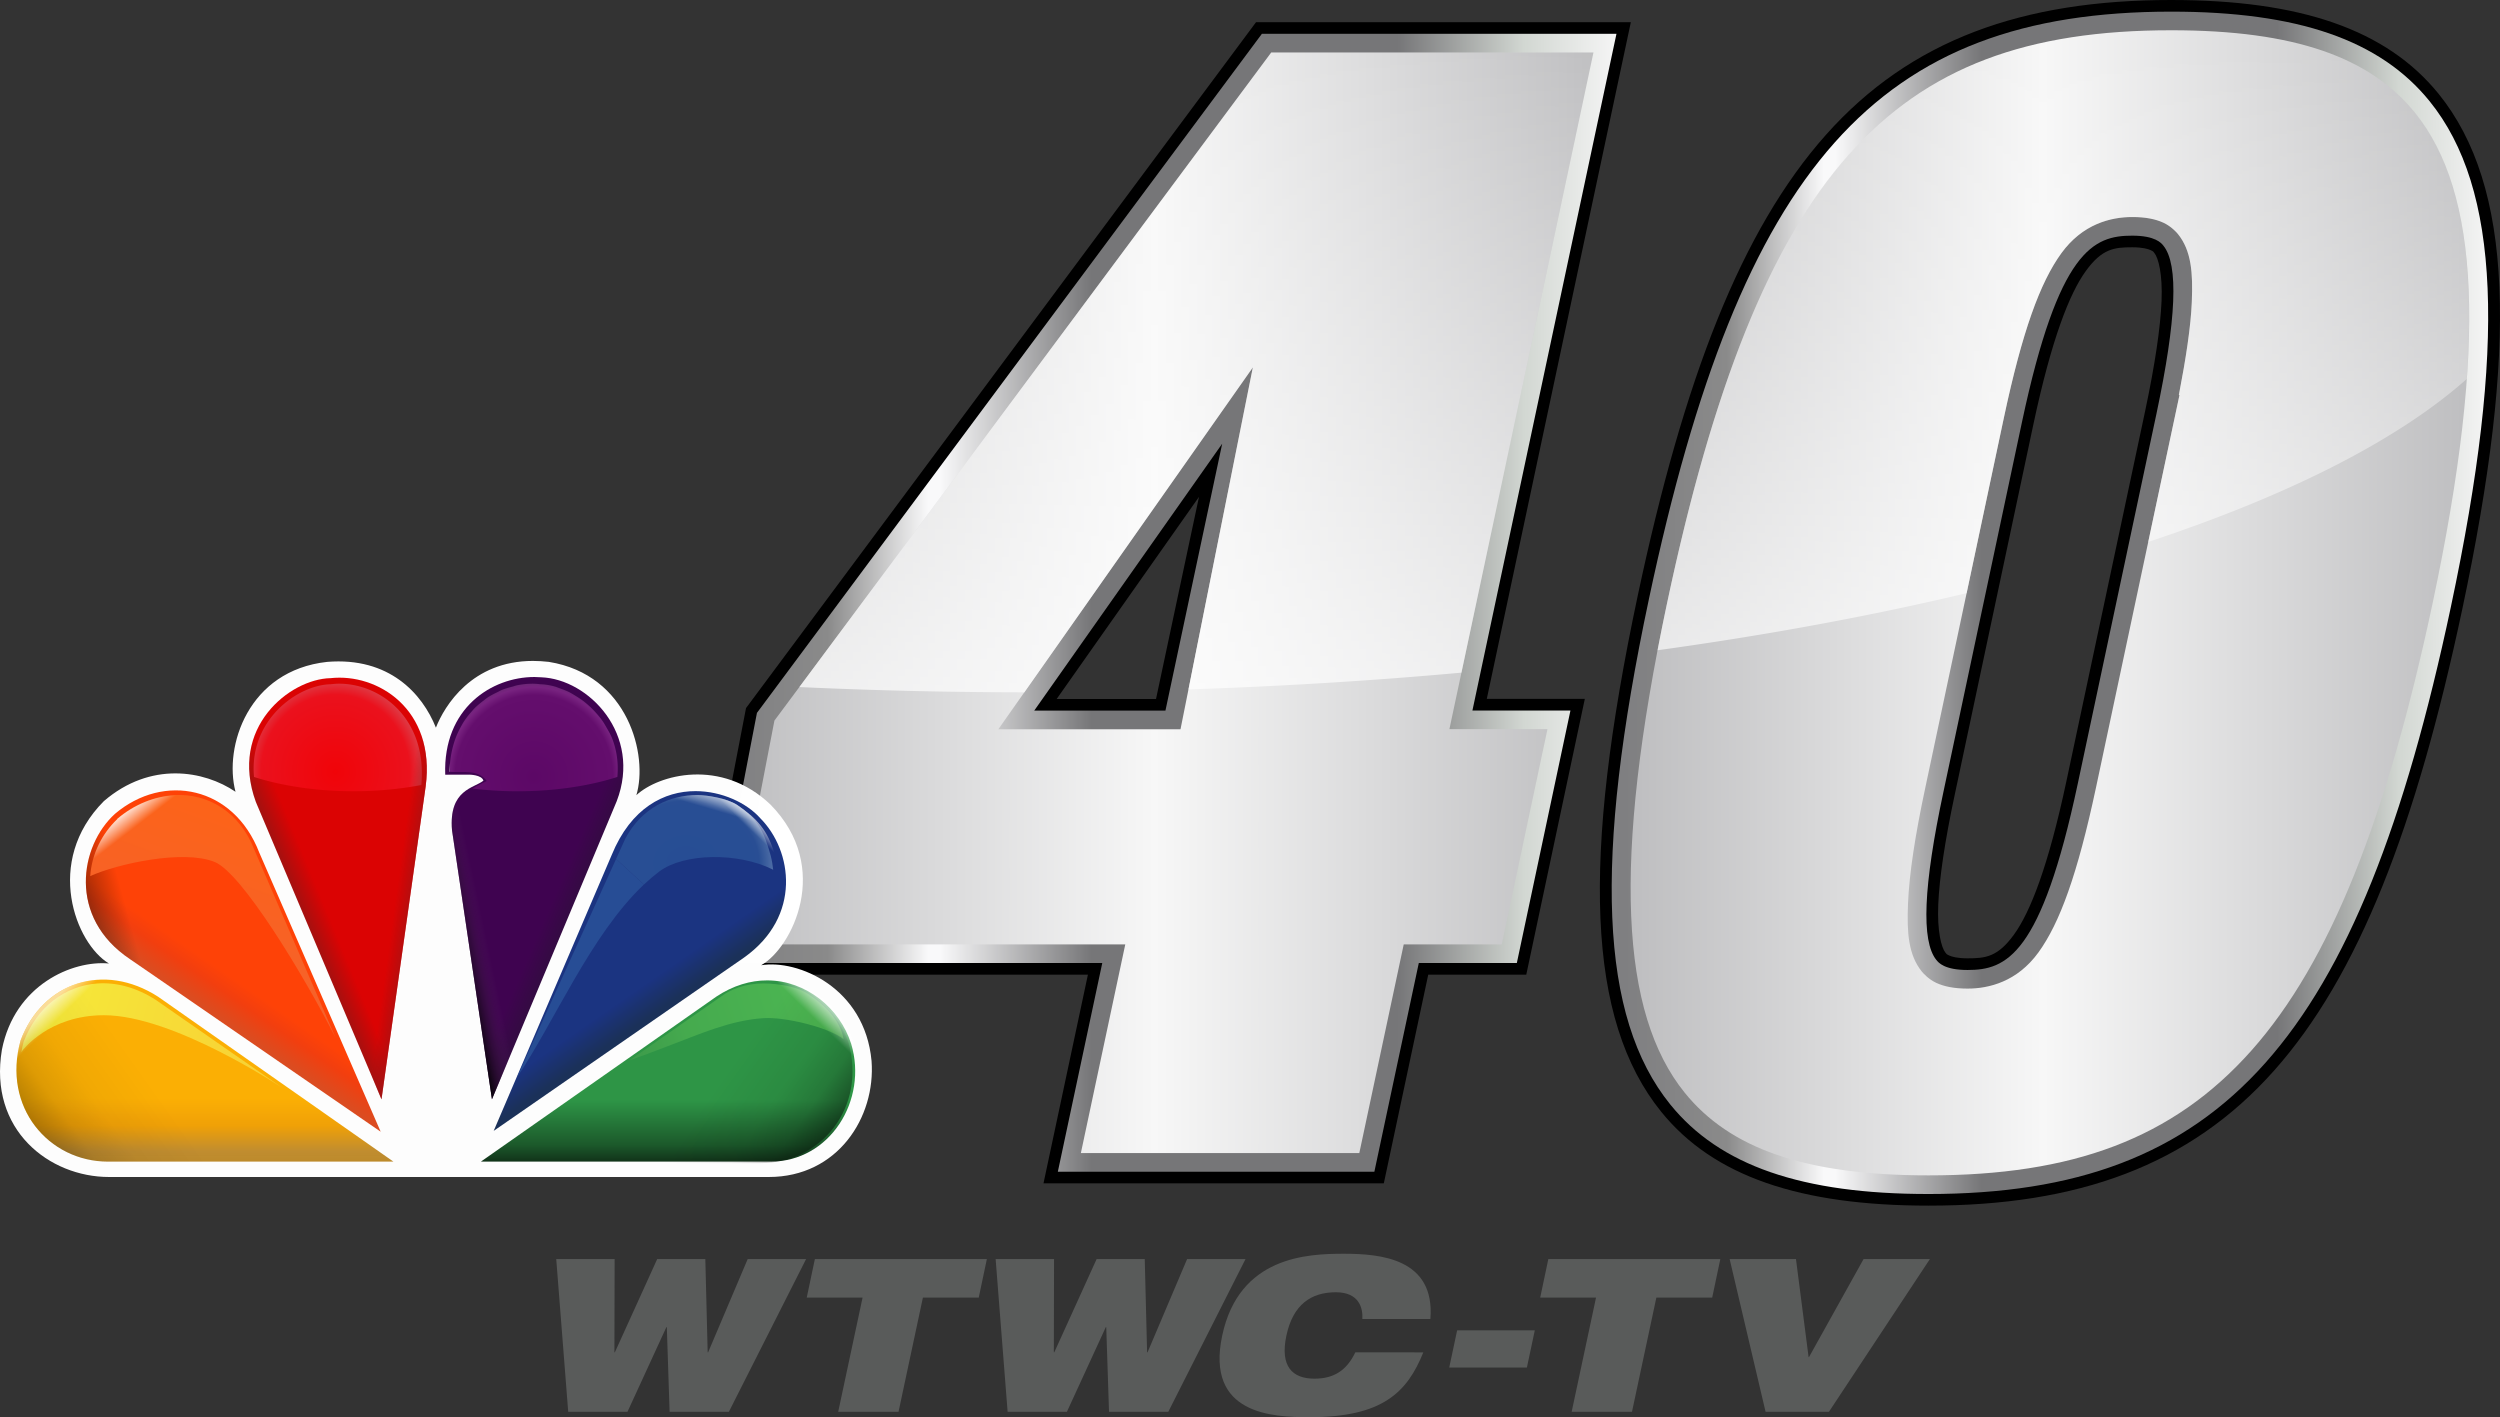 <?xml version="1.0" encoding="UTF-8" standalone="no"?>
<!-- Created with Inkscape (http://www.inkscape.org/) -->

<svg
   width="344.695mm"
   height="195.398mm"
   viewBox="0 0 344.695 195.398"
   version="1.1"
   id="svg400"
   inkscape:version="1.1 (c68e22c387, 2021-05-23)"
   sodipodi:docname="WTWC_40_logo.svg"
   xmlns:inkscape="http://www.inkscape.org/namespaces/inkscape"
   xmlns:sodipodi="http://sodipodi.sourceforge.net/DTD/sodipodi-0.dtd"
   xmlns:xlink="http://www.w3.org/1999/xlink"
   xmlns="http://www.w3.org/2000/svg"
   xmlns:svg="http://www.w3.org/2000/svg">
  <rect x="0" y="0" width="344.695" height="195.398" fill="#333333" stroke="none"/>
  <sodipodi:namedview
     id="namedview402"
     pagecolor="#505050"
     bordercolor="#eeeeee"
     borderopacity="1"
     inkscape:pageshadow="0"
     inkscape:pageopacity="0"
     inkscape:pagecheckerboard="0"
     inkscape:document-units="mm"
     showgrid="false"
     inkscape:zoom="0.24765713"
     inkscape:cx="1201.2576"
     inkscape:cy="579.43013"
     inkscape:window-width="1366"
     inkscape:window-height="715"
     inkscape:window-x="-8"
     inkscape:window-y="-8"
     inkscape:window-maximized="1"
     inkscape:current-layer="svg400"
     inkscape:snap-bbox="true"
     inkscape:bbox-paths="true"
     inkscape:bbox-nodes="true"
     inkscape:snap-bbox-edge-midpoints="true"
     inkscape:snap-bbox-midpoints="true"
     inkscape:object-paths="true"
     inkscape:snap-intersection-paths="true"
     inkscape:snap-smooth-nodes="true"
     inkscape:snap-midpoints="true" />
  <defs
     id="defs397">
    <linearGradient
       inkscape:collect="always"
       id="linearGradient17689">
      <stop
         style="stop-color:#bebec0;stop-opacity:1"
         offset="0"
         id="stop17685" />
      <stop
         style="stop-color:#f7f7f7;stop-opacity:1"
         offset="0.491"
         id="stop17691" />
      <stop
         style="stop-color:#bebec0;stop-opacity:1"
         offset="1"
         id="stop17687" />
    </linearGradient>
    <linearGradient
       inkscape:collect="always"
       id="linearGradient15947">
      <stop
         style="stop-color:#808082;stop-opacity:1"
         offset="0"
         id="stop15945" />
      <stop
         style="stop-color:#7f7f81;stop-opacity:1"
         offset="0.013"
         id="stop15943" />
      <stop
         style="stop-color:#8a8a8a;stop-opacity:1"
         offset="0.131"
         id="stop15941" />
      <stop
         style="stop-color:#f9f9fa;stop-opacity:1"
         offset="0.242"
         id="stop15939" />
      <stop
         style="stop-color:#f9f9fa;stop-opacity:1"
         offset="0.255"
         id="stop15937" />
      <stop
         style="stop-color:#767678;stop-opacity:1"
         offset="0.422"
         id="stop15935" />
      <stop
         style="stop-color:#767678;stop-opacity:1"
         offset="0.759"
         id="stop15933" />
      <stop
         style="stop-color:#d2d7d2;stop-opacity:1"
         offset="0.898"
         id="stop15931" />
      <stop
         style="stop-color:#f5f5f5;stop-opacity:1"
         offset="1"
         id="stop15929" />
    </linearGradient>
    <linearGradient
       inkscape:collect="always"
       id="linearGradient13377">
      <stop
         style="stop-color:#ffffff;stop-opacity:1;"
         offset="0"
         id="stop13373" />
      <stop
         style="stop-color:#ffffff;stop-opacity:0;"
         offset="1"
         id="stop13375" />
    </linearGradient>
    <linearGradient
       gradientTransform="matrix(2.87,0,0,-2.786,-584.296,1330.935)"
       y2="393.973"
       x2="255.297"
       y1="385.18"
       x1="249.017"
       gradientUnits="userSpaceOnUse"
       id="path3122-4_1_">
      <stop
         id="stop85"
         style="stop-color:#000000"
         offset="0" />
      <stop
         id="stop87"
         style="stop-color:#000000;stop-opacity:0"
         offset="1" />
    </linearGradient>
    <linearGradient
       id="linearGradient239"
       gradientUnits="userSpaceOnUse"
       x1="151.598"
       y1="7.975"
       x2="-13.402"
       y2="-46.025"
       gradientTransform="matrix(-1.849,0,0,1.849,598.947,302.371)">
      <stop
         offset="0"
         style="stop-color:#3c994a;stop-opacity:1"
         id="stop235" />
      <stop
         id="stop1246"
         style="stop-color:#45aa4e;stop-opacity:1;"
         offset="0.295" />
      <stop
         offset="1"
         style="stop-color:#4db852;stop-opacity:1"
         id="stop237" />
    </linearGradient>
    <linearGradient
       gradientTransform="matrix(2.87,0,0,-2.786,-584.296,1330.935)"
       y2="364.888"
       x2="243.592"
       y1="339.549"
       x1="211.707"
       gradientUnits="userSpaceOnUse"
       id="path6995-6_1_">
      <stop
         id="stop127"
         style="stop-color:#000000"
         offset="0" />
      <stop
         id="stop129"
         style="stop-color:#000000;stop-opacity:0.192"
         offset="0.506" />
      <stop
         id="stop131"
         style="stop-color:#000000;stop-opacity:0.067"
         offset="0.691" />
      <stop
         id="stop133"
         style="stop-color:#000000;stop-opacity:0"
         offset="1" />
    </linearGradient>
    <linearGradient
       gradientTransform="matrix(1.849,0,0,1.849,-18.626,302.371)"
       y2="-85.746"
       x2="140.548"
       y1="-186.082"
       x1="129.041"
       gradientUnits="userSpaceOnUse"
       id="linearGradient1615">
      <stop
         id="stop1611"
         style="stop-color:#ffffff;stop-opacity:1"
         offset="0" />
      <stop
         id="stop1613"
         style="stop-color:#FFFFFF;stop-opacity:0"
         offset="1" />
    </linearGradient>
    <linearGradient
       gradientTransform="matrix(1.849,0,0,1.849,-18.626,302.371)"
       y2="-85.746"
       x2="140.548"
       y1="-186.082"
       x1="129.041"
       gradientUnits="userSpaceOnUse"
       id="linearGradient1694">
      <stop
         id="stop1690"
         style="stop-color:#ffffff;stop-opacity:0"
         offset="0" />
      <stop
         id="stop1692"
         style="stop-color:#ffffff;stop-opacity:1"
         offset="1" />
    </linearGradient>
    <linearGradient
       id="linearGradient1571-4">
      <stop
         style="stop-color:#fbae01;stop-opacity:1"
         offset="0"
         id="stop1567-5" />
      <stop
         style="stop-color:#ef9f04;stop-opacity:1"
         offset="0.41"
         id="stop1573-8" />
      <stop
         style="stop-color:#bf8b2d;stop-opacity:1"
         offset="0.789"
         id="stop1575-1" />
      <stop
         style="stop-color:#bb8826;stop-opacity:0.988"
         offset="1"
         id="stop1569-6" />
    </linearGradient>
    <linearGradient
       gradientTransform="matrix(-1.849,0,0,1.849,598.947,302.371)"
       y2="-46.025"
       x2="-13.402"
       y1="7.975"
       x1="151.598"
       gradientUnits="userSpaceOnUse"
       id="linearGradient1188-1">
      <stop
         id="stop1184-1"
         style="stop-color:#f7ce35;stop-opacity:1"
         offset="0" />
      <stop
         id="stop1186-4"
         style="stop-color:#f5ea3a;stop-opacity:1"
         offset="1" />
    </linearGradient>
    <linearGradient
       gradientTransform="matrix(-1.849,0,0,1.849,598.208,302.371)"
       y2="-71.184"
       x2="86.293"
       y1="-143.23"
       x1="91.779"
       gradientUnits="userSpaceOnUse"
       id="linearGradient1657-6">
      <stop
         id="stop1653-8"
         style="stop-color:#274d94;stop-opacity:1"
         offset="0" />
      <stop
         id="stop78960"
         style="stop-color:#294e93;stop-opacity:1;"
         offset="0.155" />
      <stop
         id="stop72035"
         style="stop-color:#4f6ea6;stop-opacity:1"
         offset="0.185" />
      <stop
         id="stop1655-3"
         style="stop-color:#3075af;stop-opacity:0.476"
         offset="1" />
    </linearGradient>
    <linearGradient
       gradientTransform="matrix(2.87,0,0,-2.786,-584.296,1330.935)"
       y2="364.886"
       x2="370.944"
       y1="339.547"
       x1="402.829"
       gradientUnits="userSpaceOnUse"
       id="linearGradient1903-9">
      <stop
         id="stop1895-2"
         style="stop-color:#9c1415;stop-opacity:1"
         offset="0" />
      <stop
         id="stop1901-1"
         style="stop-color:#9c1415;stop-opacity:0"
         offset="1" />
    </linearGradient>
    <linearGradient
       inkscape:collect="always"
       xlink:href="#linearGradient1747-4"
       id="linearGradient3939-3"
       gradientUnits="userSpaceOnUse"
       x1="86.978"
       y1="113.139"
       x2="79.461"
       y2="124.069"
       gradientTransform="matrix(0.422,0,0,0.424,-3.818,87.24)" />
    <linearGradient
       inkscape:collect="always"
       id="linearGradient1747-4">
      <stop
         style="stop-color:#fe4004;stop-opacity:1"
         offset="0"
         id="stop1743-5" />
      <stop
         style="stop-color:#f13c0c;stop-opacity:1"
         offset="0.423"
         id="stop1749-6" />
      <stop
         style="stop-color:#da4a1e;stop-opacity:1"
         offset="1"
         id="stop1745-7" />
    </linearGradient>
    <linearGradient
       inkscape:collect="always"
       xlink:href="#linearGradient1909-0"
       id="linearGradient3936-4"
       gradientUnits="userSpaceOnUse"
       x1="114.443"
       y1="87.163"
       x2="107.845"
       y2="89.905"
       gradientTransform="matrix(0.422,0,0,0.424,-3.818,87.24)" />
    <linearGradient
       inkscape:collect="always"
       id="linearGradient1909-0">
      <stop
         style="stop-color:#da0000;stop-opacity:1"
         offset="0"
         id="stop1905-6" />
      <stop
         style="stop-color:#a60d0c;stop-opacity:1"
         offset="1"
         id="stop1907-9" />
    </linearGradient>
    <linearGradient
       inkscape:collect="always"
       xlink:href="#linearGradient3232-4"
       id="linearGradient3933-1"
       gradientUnits="userSpaceOnUse"
       x1="188.735"
       y1="88.553"
       x2="201.554"
       y2="94.167"
       gradientTransform="matrix(0.422,0,0,0.424,-3.818,87.24)" />
    <linearGradient
       inkscape:collect="always"
       id="linearGradient3232-4">
      <stop
         style="stop-color:#3d004e;stop-opacity:1"
         offset="0"
         id="stop3234-4" />
      <stop
         style="stop-color:#270f33;stop-opacity:1"
         offset="1"
         id="stop3236-5" />
    </linearGradient>
    <linearGradient
       inkscape:collect="always"
       xlink:href="#linearGradient1733-4"
       id="linearGradient3930-6"
       gradientUnits="userSpaceOnUse"
       x1="219.138"
       y1="114.948"
       x2="228.917"
       y2="129.13"
       gradientTransform="matrix(0.422,0,0,0.424,-3.818,87.24)" />
    <linearGradient
       inkscape:collect="always"
       id="linearGradient1733-4">
      <stop
         style="stop-color:#18317f;stop-opacity:1"
         offset="0"
         id="stop1729-8" />
      <stop
         style="stop-color:#182e57;stop-opacity:1"
         offset="0.537"
         id="stop1735-1" />
      <stop
         style="stop-color:#182e57;stop-opacity:1"
         offset="1"
         id="stop1731-1" />
    </linearGradient>
    <linearGradient
       inkscape:collect="always"
       xlink:href="#linearGradient1563"
       id="linearGradient3927-3"
       gradientUnits="userSpaceOnUse"
       x1="235.377"
       y1="152.072"
       x2="235.377"
       y2="178.932"
       gradientTransform="matrix(0.422,0,0,0.424,-3.818,87.24)" />
    <linearGradient
       inkscape:collect="always"
       id="linearGradient1563">
      <stop
         style="stop-color:#2b9344;stop-opacity:1;"
         offset="0"
         id="stop1559" />
      <stop
         style="stop-color:#195728;stop-opacity:1;"
         offset="0.539"
         id="stop1565" />
      <stop
         style="stop-color:black;stop-opacity:1"
         offset="1"
         id="stop1561" />
    </linearGradient>
    <linearGradient
       inkscape:collect="always"
       xlink:href="#path3122-4_1_"
       id="linearGradient1462-1"
       gradientUnits="userSpaceOnUse"
       gradientTransform="matrix(0.422,0,0,0.424,-3.818,87.24)"
       x1="18.216"
       y1="96.52"
       x2="49.877"
       y2="87.8" />
    <linearGradient
       inkscape:collect="always"
       xlink:href="#linearGradient1571-4"
       id="linearGradient3924-3"
       gradientUnits="userSpaceOnUse"
       x1="58.282"
       y1="151.312"
       x2="58.282"
       y2="173.286"
       gradientTransform="matrix(0.422,0,0,0.424,-3.818,87.24)" />
    <linearGradient
       inkscape:collect="always"
       xlink:href="#linearGradient1755-4"
       id="linearGradient3921-1"
       gradientUnits="userSpaceOnUse"
       x1="312.263"
       y1="18.672"
       x2="303.396"
       y2="42.958"
       gradientTransform="matrix(1.23,0,0,1.237,-333.167,88.12)" />
    <linearGradient
       inkscape:collect="always"
       id="linearGradient1755-4">
      <stop
         style="stop-color:#fe6413;stop-opacity:1"
         offset="0"
         id="stop1751-1" />
      <stop
         style="stop-color:#f4612e;stop-opacity:1"
         offset="1"
         id="stop1753-4" />
    </linearGradient>
    <linearGradient
       inkscape:collect="always"
       xlink:href="#linearGradient1694"
       id="linearGradient1784-7"
       gradientUnits="userSpaceOnUse"
       gradientTransform="matrix(1.23,0,0,1.237,-333.167,88.158)"
       x1="283.969"
       y1="22.52"
       x2="282.464"
       y2="20.563" />
    <linearGradient
       inkscape:collect="always"
       xlink:href="#linearGradient1188-1"
       id="linearGradient3915-9"
       gradientUnits="userSpaceOnUse"
       x1="303.382"
       y1="48.511"
       x2="275.152"
       y2="40.455"
       gradientTransform="matrix(1.23,0,0,1.237,-333.167,88.12)" />
    <linearGradient
       inkscape:collect="always"
       xlink:href="#linearGradient3889"
       id="linearGradient3906-0"
       gradientUnits="userSpaceOnUse"
       x1="331.81"
       y1="-4.698"
       x2="329.512"
       y2="27.299"
       gradientTransform="matrix(1.23,0,0,1.237,-333.167,88.12)" />
    <linearGradient
       inkscape:collect="always"
       id="linearGradient3889">
      <stop
         style="stop-color:white;stop-opacity:1;"
         offset="0"
         id="stop3891" />
      <stop
         style="stop-color:white;stop-opacity:0;"
         offset="1"
         id="stop3893" />
    </linearGradient>
    <radialGradient
       inkscape:collect="always"
       xlink:href="#linearGradient2233-7"
       id="radialGradient2223-6"
       cx="92.637"
       cy="28.082"
       fx="92.637"
       fy="28.082"
       r="3.137"
       gradientTransform="matrix(4.184,0,0,4.326,-313.974,-14.422)"
       gradientUnits="userSpaceOnUse" />
    <linearGradient
       inkscape:collect="always"
       id="linearGradient2233-7">
      <stop
         style="stop-color:#5c0866;stop-opacity:1"
         offset="0"
         id="stop2225-7" />
      <stop
         style="stop-color:#640e6d;stop-opacity:1"
         offset="0.827"
         id="stop2227-5" />
      <stop
         style="stop-color:#782380;stop-opacity:1"
         offset="0.907"
         id="stop2229-2" />
      <stop
         style="stop-color:#5f2e6a;stop-opacity:1"
         offset="1"
         id="stop2231-0" />
    </linearGradient>
    <linearGradient
       inkscape:collect="always"
       xlink:href="#linearGradient239"
       id="linearGradient4079-8-7"
       gradientUnits="userSpaceOnUse"
       gradientTransform="matrix(-0.367,0,0,0.376,120.758,151.328)"
       x1="92.636"
       y1="-13.579"
       x2="15.041"
       y2="-38.037" />
    <linearGradient
       inkscape:collect="always"
       xlink:href="#linearGradient1657-6"
       id="linearGradient79430"
       x1="103.701"
       y1="329.269"
       x2="90.594"
       y2="327.43"
       gradientUnits="userSpaceOnUse"
       gradientTransform="matrix(1.181,0,0,1.181,-46.466,-255.48)" />
    <radialGradient
       inkscape:collect="always"
       xlink:href="#linearGradient1657-6"
       id="radialGradient1659-1"
       cx="37.72"
       cy="23.706"
       fx="37.72"
       fy="23.706"
       r="4.788"
       gradientTransform="matrix(13.555,0,0,11.461,-416.697,-152.719)"
       gradientUnits="userSpaceOnUse" />
    <linearGradient
       inkscape:collect="always"
       xlink:href="#path6995-6_1_"
       id="linearGradient1522-5"
       gradientUnits="userSpaceOnUse"
       gradientTransform="matrix(0.422,0,0,0.424,-3.818,87.24)"
       x1="20.818"
       y1="194.399"
       x2="68.238"
       y2="160.536" />
    <linearGradient
       inkscape:collect="always"
       xlink:href="#path6995-6_1_"
       id="linearGradient1556-9"
       gradientUnits="userSpaceOnUse"
       gradientTransform="matrix(-0.422,0,0,0.424,123.625,87.444)"
       x1="20.818"
       y1="194.399"
       x2="68.238"
       y2="160.536" />
    <linearGradient
       inkscape:collect="always"
       xlink:href="#linearGradient1615"
       id="linearGradient1608-6"
       gradientUnits="userSpaceOnUse"
       gradientTransform="matrix(0.422,0,0,0.424,-3.818,87.24)"
       x1="25.603"
       y1="120.321"
       x2="29.407"
       y2="124.266" />
    <linearGradient
       inkscape:collect="always"
       xlink:href="#linearGradient1615"
       id="linearGradient1608-9-5"
       gradientUnits="userSpaceOnUse"
       gradientTransform="matrix(-0.422,0,0,0.424,124.368,87.444)"
       x1="25.603"
       y1="120.321"
       x2="29.407"
       y2="124.266" />
    <linearGradient
       inkscape:collect="always"
       xlink:href="#linearGradient1615"
       id="linearGradient1727-5"
       x1="40.169"
       y1="21.682"
       x2="39.689"
       y2="22.17"
       gradientUnits="userSpaceOnUse"
       gradientTransform="matrix(3.686,0,0,3.637,-42.826,33.804)" />
    <linearGradient
       inkscape:collect="always"
       xlink:href="#linearGradient1615"
       id="linearGradient1814-6"
       gradientUnits="userSpaceOnUse"
       x1="38.264"
       y1="20.412"
       x2="37.995"
       y2="21.324"
       gradientTransform="matrix(3.686,0,0,3.637,-42.826,33.804)" />
    <radialGradient
       inkscape:collect="always"
       xlink:href="#linearGradient1859-4"
       id="radialGradient1853-6"
       cx="806.913"
       cy="261.959"
       fx="806.913"
       fy="261.959"
       r="29.73"
       gradientTransform="matrix(0.416,0,0,0.431,-289.423,-6.506)"
       gradientUnits="userSpaceOnUse" />
    <linearGradient
       inkscape:collect="always"
       id="linearGradient1859-4">
      <stop
         style="stop-color:#f00409;stop-opacity:1"
         offset="0"
         id="stop1855-3" />
      <stop
         style="stop-color:#ea111d;stop-opacity:1"
         offset="0.827"
         id="stop1863-4" />
      <stop
         style="stop-color:#db434e;stop-opacity:1"
         offset="1"
         id="stop1857-2" />
    </linearGradient>
    <linearGradient
       inkscape:collect="always"
       xlink:href="#linearGradient1903-9"
       id="linearGradient1892-2"
       gradientUnits="userSpaceOnUse"
       gradientTransform="matrix(0.422,0,0,0.424,-3.818,87.24)"
       x1="145.185"
       y1="95.198"
       x2="137.169"
       y2="94.08" />
    <linearGradient
       inkscape:collect="always"
       xlink:href="#linearGradient2284"
       id="linearGradient2277-5"
       gradientUnits="userSpaceOnUse"
       gradientTransform="matrix(0.422,0,0,0.424,-3.818,87.24)"
       x1="166.547"
       y1="92.18"
       x2="157.177"
       y2="94.167" />
    <linearGradient
       inkscape:collect="always"
       id="linearGradient2284">
      <stop
         style="stop-color:#5a2466;stop-opacity:0"
         offset="0"
         id="stop2280" />
      <stop
         style="stop-color:black;stop-opacity:1"
         offset="1"
         id="stop2282" />
    </linearGradient>
    <linearGradient
       inkscape:collect="always"
       xlink:href="#linearGradient13377"
       id="linearGradient13379"
       x1="220.727"
       y1="845.28"
       x2="239.401"
       y2="59.806"
       gradientUnits="userSpaceOnUse"
       gradientTransform="matrix(0.17,0,0,0.17,182.216,-5.494)" />
    <linearGradient
       inkscape:collect="always"
       xlink:href="#linearGradient13377"
       id="linearGradient14091"
       x1="220.727"
       y1="832.389"
       x2="239.401"
       y2="59.806"
       gradientUnits="userSpaceOnUse"
       gradientTransform="matrix(0.17,0,0,0.17,182.216,-5.494)" />
    <linearGradient
       inkscape:collect="always"
       xlink:href="#linearGradient15947"
       id="linearGradient15573"
       x1="-131.636"
       y1="138.032"
       x2="63.342"
       y2="138.032"
       gradientUnits="userSpaceOnUse"
       gradientTransform="matrix(0.642,0,0,0.642,182.216,-5.494)" />
    <linearGradient
       inkscape:collect="always"
       xlink:href="#linearGradient15947"
       id="linearGradient16136"
       x1="62.315"
       y1="138.044"
       x2="250.581"
       y2="138.044"
       gradientUnits="userSpaceOnUse"
       gradientTransform="matrix(0.642,0,0,0.642,182.216,-5.494)" />
    <linearGradient
       inkscape:collect="always"
       xlink:href="#linearGradient17689"
       id="linearGradient16844"
       x1="-479.217"
       y1="521.696"
       x2="220.727"
       y2="521.696"
       gradientUnits="userSpaceOnUse"
       gradientTransform="matrix(0.17,0,0,0.17,182.216,-5.494)" />
    <linearGradient
       inkscape:collect="always"
       xlink:href="#linearGradient17689"
       id="linearGradient17014"
       x1="250.9"
       y1="521.741"
       x2="931.7"
       y2="521.741"
       gradientUnits="userSpaceOnUse"
       gradientTransform="matrix(0.17,0,0,0.17,182.216,-5.494)" />
  </defs>
  <path
     style="color:#000000;fill:#000000;stroke:none;stroke-width:0.642;-inkscape-stroke:none"
     d="m 173.179,3.059 -0.481,0.647 -69.838,93.922 -7.083,36.753 h 15.436 38.787 l -6.126,28.776 h 46.923 l 6.126,-28.776 h 13.517 l 8.073,-38.02 H 204.996 L 224.857,3.059 Z m 1.614,3.209 h 46.1 l -19.861,93.303 h 13.517 l -6.709,31.601 H 194.323 l -6.126,28.776 h -40.36 l 6.126,-28.776 H 111.212 99.663 l 6.21,-32.216 z m -7.591,53.985 -27.699,39.332 h 22.485 l 8.096,-38.075 z m -1.887,8.253 -5.926,27.87 h -13.7 z"
     id="path12380" />
  <path
     style="color:#000000;fill:#000000;stroke:none;stroke-width:0.642;-inkscape-stroke:none"
     d="m 299.369,0 c -20.513,0 -35.945,5.479 -47.617,18.596 -11.671,13.117 -19.587,33.609 -25.96,63.608 -7.725,36.361 -7.032,58.373 3.255,71.088 7.206,8.908 19.141,12.939 36.861,12.939 20.513,0 35.947,-5.479 47.618,-18.596 11.671,-13.117 19.587,-33.609 25.96,-63.608 7.725,-36.361 7.033,-58.373 -3.255,-71.088 v -10e-4 h -0.001 C 329.017,4.032 317.09,2.9e-4 299.369,2.9e-4 Z m 0,3.209 c 17.24,0 27.939,3.812 34.368,11.748 9.171,11.335 10.271,32.345 2.61,68.403 -6.322,29.758 -14.177,49.732 -25.219,62.142 -11.042,12.41 -25.266,17.519 -45.22,17.519 -17.24,0 -27.947,-3.813 -34.366,-11.748 -9.17,-11.335 -10.271,-32.345 -2.61,-68.403 6.322,-29.758 14.177,-49.732 25.219,-62.142 C 265.193,8.319 279.416,3.209 299.369,3.209 Z m -5.378,27.678 c -2.854,0 -6.235,0.782 -8.998,4.594 -2.763,3.811 -5.224,10.39 -7.774,22.37 l -10.834,51.017 c -1.393,6.535 -2.181,11.733 -2.349,15.728 -0.168,3.991 0.141,6.837 1.695,8.763 0.167,0.21 0.742,0.864 1.645,1.285 0.908,0.423 2.148,0.7 3.905,0.7 2.854,0 6.234,-0.782 8.998,-4.594 2.763,-3.811 5.222,-10.39 7.773,-22.37 l 10.852,-51.018 0.412,-1.937 h -0.055 c 1.115,-5.561 1.829,-10.239 1.977,-13.793 0.166,-3.99 -0.143,-6.834 -1.696,-8.76 -0.167,-0.21 -0.742,-0.864 -1.645,-1.285 -0.908,-0.423 -2.148,-0.7 -3.905,-0.7 z m 0,3.209 c 1.419,0 2.176,0.225 2.549,0.399 0.372,0.174 0.355,0.205 0.493,0.379 l 0.005,0.005 0.004,0.005 c 0.556,0.687 1.142,2.928 0.989,6.613 -0.153,3.685 -0.904,8.759 -2.268,15.2 l -0.144,0.681 -10.707,50.335 c -2.511,11.793 -4.991,18.061 -7.233,21.152 -2.242,3.092 -3.931,3.268 -6.399,3.268 -1.419,0 -2.176,-0.225 -2.549,-0.399 -0.372,-0.174 -0.355,-0.205 -0.493,-0.379 l -0.005,-0.005 -0.004,-0.005 c -0.555,-0.687 -1.143,-2.93 -0.988,-6.616 0.155,-3.686 0.91,-8.759 2.282,-15.195 l 10.834,-51.017 v -10e-4 c 2.511,-11.793 4.991,-18.061 7.233,-21.152 2.242,-3.092 3.932,-3.268 6.4,-3.268 z"
     id="path12382" />
  <path
     id="path6"
     style="fill:url(#linearGradient15573);stroke:none;stroke-width:8.38"
     d="m 173.986,4.663 -69.62,93.628 -6.647,34.485 h 13.492 40.768 l -6.126,28.776 h 43.642 l 6.126,-28.776 h 13.517 l 7.391,-34.81 H 203.014 L 222.875,4.663 Z m -5.472,56.514 -7.826,36.804 h -18.092 z" />
  <path
     class="st1"
     d="m 299.37,1.605 c -40.467,0 -59.313,21.176 -72.008,80.933 -7.692,36.21 -6.796,57.721 2.933,69.746 6.813,8.422 18.134,12.344 35.615,12.344 40.466,0 59.313,-21.176 72.008,-80.933 7.693,-36.21 6.796,-57.721 -2.933,-69.746 C 328.163,5.526 316.85,1.605 299.369,1.605 Z m -2.037,55.424 -10.852,51.017 c -5.062,23.774 -9.88,25.693 -15.201,25.693 -3.176,0 -3.997,-1.004 -4.299,-1.384 -2.113,-2.613 -1.793,-10.182 0.972,-23.153 l 10.835,-51.017 c 5.061,-23.774 9.88,-25.693 15.201,-25.693 3.176,0 3.997,1.004 4.299,1.384 2.113,2.613 1.793,10.173 -0.956,23.154 z"
     id="path8"
     style="fill:url(#linearGradient16136);stroke:none;stroke-width:8.38" />
  <path
     id="path1810"
     style="fill:url(#linearGradient16844);stroke:none;stroke-width:8.38"
     d="m 175.277,7.231 -68.501,92.122 -5.948,30.856 h 10.383 43.941 l -6.125,28.776 h 38.392 l 6.126,-28.776 h 13.515 l 6.301,-29.675 H 199.842 L 219.703,7.231 Z m -2.537,43.423 -9.974,49.895 h -25.119 z"
     sodipodi:nodetypes="ccccccccccccccccc" />
  <path
     id="path1812"
     style="fill:url(#linearGradient17014);fill-opacity:1;stroke:none;stroke-width:8.38"
     class="st1"
     d="m 299.369,4.172 c -19.785,0 -33.647,4.999 -44.5,17.197 -10.853,12.198 -18.689,32.016 -24.996,61.702 -7.641,35.968 -6.418,56.676 2.417,67.597 6.183,7.644 16.522,11.391 33.618,11.391 19.785,0 33.647,-4.999 44.5,-17.197 10.853,-12.198 18.691,-32.016 24.997,-61.702 7.641,-35.967 6.418,-56.674 -2.417,-67.596 C 326.796,7.919 316.466,4.172 299.369,4.172 Z m -5.378,25.752 c 1.858,0 3.243,0.292 4.311,0.79 1.061,0.495 1.811,1.333 1.989,1.556 1.851,2.296 2.078,5.321 1.908,9.402 -0.14,3.372 -0.807,7.747 -1.783,12.79 h 0.088 l -0.659,3.099 -10.852,51.019 c -2.562,12.035 -5.016,18.708 -7.936,22.735 -2.92,4.027 -6.807,4.991 -9.776,4.991 -1.858,0 -3.244,-0.292 -4.313,-0.79 -1.059,-0.494 -1.806,-1.327 -1.986,-1.552 -1.854,-2.298 -2.08,-5.325 -1.908,-9.409 0.172,-4.087 0.97,-9.324 2.369,-15.889 l 10.835,-51.015 c 2.562,-12.035 5.016,-18.708 7.936,-22.735 2.92,-4.027 6.808,-4.991 9.778,-4.991 z" />
  <path
     id="path2986-9"
     d="M 60.101,100.328 C 58.228,95.633 53.663,90.562 45.112,91.259 c -10.891,1.188 -14.286,11.663 -12.64,17.911 -4.338,-2.948 -11.714,-4.244 -18.153,1.29 -8.313,8.362 -3.867,19.671 0.704,22.384 -5.037,-0.468 -12.997,2.947 -14.758,11.88 -1.874,11.091 6.553,17.557 14.758,17.557 h 90.983 c 9.488,0 14.752,-8.236 14.162,-16.004 -0.931,-10.138 -10.176,-14.027 -15.218,-13.194 4.213,-2.359 9.84,-13.439 1.283,-22.15 -6.791,-6.483 -15.45,-4.124 -18.494,-1.296 1.641,-5.415 -1.05,-16.609 -12.066,-18.38 -0.761,-0.085 -1.494,-0.131 -2.193,-0.131 -8.41,0.001 -12.191,6.169 -13.378,9.202"
     style="display:inline;opacity:0.99;fill:#ffffff;stroke:none;stroke-width:0.061;stroke-miterlimit:4;stroke-dasharray:none;stroke-opacity:1"
     inkscape:connector-curvature="0"
     inkscape:export-filename="D:\SVG Recreation\NBC.png"
     inkscape:export-xdpi="90"
     inkscape:export-ydpi="90" />
  <path
     id="path2988-9"
     d="m 15.834,112.226 c -4.803,4.364 -6.552,14.25 2.107,20.03 L 52.487,156.038 35.736,117.531 c -3.51,-9.087 -13.111,-11.068 -19.903,-5.306"
     style="opacity:0.99;fill:url(#linearGradient3939-3);fill-opacity:1;stroke:none;stroke-width:1.224"
     inkscape:connector-curvature="0"
     inkscape:export-filename="D:\SVG Recreation\NBC.png"
     inkscape:export-xdpi="90"
     inkscape:export-ydpi="90" />
  <path
     id="path2990-8"
     d="m 45.571,93.503 c -5.616,0.115 -14.048,6.825 -10.295,17.071 l 17.324,40.997 6.087,-43.122 C 60.095,97.736 52.015,92.789 45.571,93.503"
     style="opacity:0.99;fill:url(#linearGradient3936-4);fill-opacity:1;stroke:none;stroke-width:1.224"
     inkscape:connector-curvature="0"
     inkscape:export-filename="D:\SVG Recreation\NBC.png"
     inkscape:export-xdpi="90"
     inkscape:export-ydpi="90" />
  <path
     id="path2992-87"
     d="m 61.391,106.806 h 3.276 c 0,0 1.749,0 1.987,0.828 -1.289,1.056 -4.797,1.189 -4.332,6.831 l 5.507,37.101 17.205,-41.105 c 3.52,-9.178 -3.868,-16.843 -10.42,-17.077 -0.306,-0.022 -0.613,-0.04 -0.931,-0.04 -5.882,0 -12.622,4.29 -12.292,13.463"
     style="opacity:0.99;fill:url(#linearGradient3933-1);fill-opacity:1;stroke:none;stroke-width:1.224"
     inkscape:connector-curvature="0"
     inkscape:export-filename="D:\SVG Recreation\NBC.png"
     inkscape:export-xdpi="90"
     inkscape:export-ydpi="90" />
  <path
     id="path2994-7"
     d="m 84.342,117.88 -16.274,38.044 34.535,-23.908 c 7.961,-5.666 6.678,-14.724 2.221,-19.202 -1.869,-2.108 -5.298,-3.735 -8.932,-3.735 -4.293,-5.6e-4 -8.887,2.284 -11.55,8.801"
     style="opacity:0.99;fill:url(#linearGradient3930-6);fill-opacity:1;stroke:none;stroke-width:1.224"
     inkscape:connector-curvature="0"
     inkscape:export-filename="D:\SVG Recreation\NBC.png"
     inkscape:export-xdpi="90"
     inkscape:export-ydpi="90" />
  <path
     id="path2996-5"
     d="m 98.736,137.431 -32.433,22.732 h 39.934 c 8.193,0 13.457,-8.477 11.118,-16.256 -1.567,-4.889 -6.206,-8.727 -11.589,-8.733 -2.266,4.2e-4 -4.668,0.685 -7.03,2.256"
     style="opacity:0.99;fill:url(#linearGradient3927-3);fill-opacity:1;stroke:none;stroke-width:1.224"
     inkscape:connector-curvature="0"
     inkscape:export-filename="D:\SVG Recreation\NBC.png"
     inkscape:export-xdpi="90"
     inkscape:export-ydpi="90" />
  <path
     id="path2988-0-1"
     d="m 15.834,112.226 c -4.803,4.364 -6.552,14.25 2.107,20.03 L 52.487,156.038 35.736,117.531 c -3.51,-9.087 -13.111,-11.068 -19.903,-5.306"
     style="display:inline;opacity:0.99;fill:url(#linearGradient1462-1);fill-opacity:1;stroke:none;stroke-width:1.224"
     inkscape:connector-curvature="0"
     inkscape:export-filename="D:\SVG Recreation\NBC.png"
     inkscape:export-xdpi="90"
     inkscape:export-ydpi="90" />
  <path
     id="path2998-5"
     d="M 14.903,160.163 H 54.247 L 21.807,137.431 c -7.495,-4.832 -15.922,-2.005 -18.965,6.013 -2.578,9.179 3.861,16.719 12.06,16.719"
     style="opacity:0.99;fill:url(#linearGradient3924-3);fill-opacity:1;stroke:none;stroke-width:1.224"
     inkscape:connector-curvature="0"
     inkscape:export-filename="D:\SVG Recreation\NBC.png"
     inkscape:export-xdpi="90"
     inkscape:export-ydpi="90" />
  <path
     style="opacity:0.99;fill:url(#linearGradient3921-1);fill-opacity:1;stroke:none;stroke-width:1.224"
     d="m 24.088,109.619 c -2.734,0.132 -5.533,1.224 -7.919,3.248 v 0.038 c -2.091,1.992 -3.521,4.814 -3.729,7.888 3.733,-1.689 12.851,-3.707 17.167,-1.944 3.716,1.518 12.135,15.331 16.647,24.21 L 35.083,117.198 c -2.055,-5.321 -6.438,-7.798 -10.995,-7.579 z"
     id="path3240-8"
     inkscape:connector-curvature="0"
     sodipodi:nodetypes="scccsccs"
     inkscape:export-filename="D:\SVG Recreation\NBC.png"
     inkscape:export-xdpi="90"
     inkscape:export-ydpi="90" />
  <path
     style="display:inline;opacity:0.99;fill:url(#linearGradient1784-7);fill-opacity:1;stroke:none;stroke-width:1.224"
     d="m 24.088,109.658 c -2.734,0.131 -5.533,1.224 -7.919,3.248 v 0.038 c -2.091,1.992 -3.521,4.814 -3.729,7.888 3.733,-1.689 12.851,-3.707 17.167,-1.944 3.716,1.518 12.135,15.331 16.647,24.21 L 35.083,117.237 c -2.055,-5.321 -6.438,-7.798 -10.995,-7.579 z"
     id="path3240-2-5"
     inkscape:connector-curvature="0"
     sodipodi:nodetypes="scccsccs"
     inkscape:export-filename="D:\SVG Recreation\NBC.png"
     inkscape:export-xdpi="90"
     inkscape:export-ydpi="90" />
  <path
     style="opacity:0.99;fill:url(#linearGradient3915-9);fill-opacity:1;stroke:none;stroke-width:1.224"
     d="m 13.363,135.605 c -4.4,0.34 -8.278,3.214 -10.111,8.043 -0.134,0.476 -0.223,0.964 -0.308,1.431 l 0.154,-0.232 c 0,0 3.597,-4.872 11.225,-4.872 9.713,0 24.719,10.093 24.719,10.093 L 21.513,137.886 c -2.708,-1.746 -5.51,-2.486 -8.15,-2.281 z"
     id="path3250-4"
     inkscape:connector-curvature="0"
     sodipodi:nodetypes="scccsccs"
     inkscape:export-filename="D:\SVG Recreation\NBC.png"
     inkscape:export-xdpi="90"
     inkscape:export-ydpi="90" />
  <path
     id="path2188-4"
     style="opacity:0.99;fill:url(#linearGradient3906-0);fill-opacity:1;stroke:none;stroke-width:1.224"
     d="m 62.058,105.119 c -0.044,0.433 -0.134,0.833 -0.141,1.291 0.043,0.004 0.093,3.3e-4 0.136,0.003 0.008,-0.428 -0.035,-0.889 0.004,-1.294 z"
     inkscape:export-filename="D:\SVG Recreation\NBC.png"
     inkscape:export-xdpi="90"
     inkscape:export-ydpi="90" />
  <path
     id="path2186-1-2"
     style="opacity:0.99;fill:url(#radialGradient2223-6);fill-opacity:1;stroke:none;stroke-width:1.224"
     d="m 73.373,94.268 c -0.694,0.003 -1.397,0.081 -2.097,0.222 -0.21,0.042 -0.415,0.127 -0.625,0.182 -0.493,0.129 -0.987,0.262 -1.467,0.46 -0.203,0.083 -0.394,0.203 -0.594,0.298 -0.48,0.231 -0.957,0.472 -1.408,0.774 -0.162,0.107 -0.308,0.242 -0.466,0.358 -0.469,0.35 -0.928,0.721 -1.347,1.152 -0.114,0.115 -0.214,0.248 -0.324,0.369 -0.436,0.487 -0.846,1.008 -1.204,1.587 -0.067,0.106 -0.124,0.223 -0.187,0.332 -0.366,0.638 -0.689,1.322 -0.943,2.066 -0.031,0.089 -0.058,0.183 -0.087,0.274 -0.251,0.792 -0.437,1.64 -0.541,2.546 -0.009,0.077 -0.017,0.155 -0.025,0.233 -0.04,0.406 0.003,0.866 -0.004,1.294 1.756,0.138 3.885,-0.372 5.053,1.272 -0.736,0.343 -1.376,0.685 -1.962,1.036 a 23.482,10.424 0 0 0 0.061,0.007 23.482,10.424 0 0 0 0.279,0.033 23.482,10.424 0 0 1 5.71e-4,0 23.482,10.424 0 0 0 0.28,0.032 23.482,10.424 0 0 1 0,5.6e-4 23.482,10.424 0 0 0 0.281,0.03 23.482,10.424 0 0 0 0.282,0.029 23.482,10.424 0 0 0 0.283,0.026 23.482,10.424 0 0 0 0.283,0.025 23.482,10.424 0 0 1 5.72e-4,0 23.482,10.424 0 0 0 0.283,0.023 23.482,10.424 0 0 0 0.285,0.022 23.482,10.424 0 0 0 0.285,0.021 23.482,10.424 0 0 0 0.286,0.02 23.482,10.424 0 0 0 0.286,0.017 23.482,10.424 0 0 0 0.287,0.016 23.482,10.424 0 0 0 0.287,0.015 23.482,10.424 0 0 1 5.71e-4,0 23.482,10.424 0 0 0 0.287,0.013 23.482,10.424 0 0 0 0.288,0.012 23.482,10.424 0 0 0 0.288,0.01 23.482,10.424 0 0 1 5.71e-4,0 23.482,10.424 0 0 0 0.288,0.008 23.482,10.424 0 0 0 0.288,0.007 23.482,10.424 0 0 0 0.289,0.004 23.482,10.424 0 0 1 5.71e-4,0 23.482,10.424 0 0 0 0.289,0.004 23.482,10.424 0 0 0 0.289,0.002 23.482,10.424 0 0 0 0.177,0 23.482,10.424 0 0 1 5.77e-4,0 23.482,10.424 0 0 0 0.289,-5.6e-4 23.482,10.424 0 0 0 0.289,-0.003 23.482,10.424 0 0 0 0.289,-0.004 23.482,10.424 0 0 0 0.289,-0.007 23.482,10.424 0 0 0 0.289,-0.007 23.482,10.424 0 0 0 0.288,-0.009 23.482,10.424 0 0 0 0.288,-0.01 23.482,10.424 0 0 0 0.288,-0.012 23.482,10.424 0 0 0 0.287,-0.013 23.482,10.424 0 0 0 0.287,-0.015 23.482,10.424 0 0 0 0.286,-0.016 23.482,10.424 0 0 1 5.78e-4,0 23.482,10.424 0 0 0 0.286,-0.019 23.482,10.424 0 0 0 0.286,-0.02 23.482,10.424 0 0 0 0.285,-0.021 23.482,10.424 0 0 0 0.284,-0.022 23.482,10.424 0 0 0 0.283,-0.025 23.482,10.424 0 0 0 0.283,-0.025 23.482,10.424 0 0 0 0.282,-0.028 23.482,10.424 0 0 0 0.282,-0.029 23.482,10.424 0 0 0 0.28,-0.032 23.482,10.424 0 0 0 0.28,-0.032 23.482,10.424 0 0 0 0.279,-0.034 23.482,10.424 0 0 0 0.278,-0.035 23.482,10.424 0 0 0 0.277,-0.035 23.482,10.424 0 0 0 0.276,-0.038 23.482,10.424 0 0 1 5.71e-4,-5.6e-4 23.482,10.424 0 0 0 0.274,-0.039 23.482,10.424 0 0 1 5.71e-4,-5.6e-4 23.482,10.424 0 0 0 0.274,-0.041 23.482,10.424 0 0 0 0.272,-0.042 23.482,10.424 0 0 1 5.78e-4,-5.8e-4 23.482,10.424 0 0 0 0.271,-0.044 23.482,10.424 0 0 0 0.27,-0.046 23.482,10.424 0 0 0 0.269,-0.046 23.482,10.424 0 0 0 0.267,-0.049 23.482,10.424 0 0 0 0.267,-0.05 23.482,10.424 0 0 0 0.264,-0.052 23.482,10.424 0 0 0 0.264,-0.053 23.482,10.424 0 0 0 0.261,-0.054 23.482,10.424 0 0 0 0.261,-0.056 23.482,10.424 0 0 1 0,-5.7e-4 23.482,10.424 0 0 0 0.259,-0.056 23.482,10.424 0 0 0 0.257,-0.059 23.482,10.424 0 0 1 5.71e-4,-5.6e-4 23.482,10.424 0 0 0 0.255,-0.059 23.482,10.424 0 0 0 0.254,-0.062 23.482,10.424 0 0 0 0.252,-0.062 23.482,10.424 0 0 0 0.25,-0.064 23.482,10.424 0 0 0 0.248,-0.066 23.482,10.424 0 0 0 0.247,-0.067 23.482,10.424 0 0 1 5.71e-4,-5.7e-4 23.482,10.424 0 0 0 0.245,-0.068 23.482,10.424 0 0 0 0.242,-0.069 23.482,10.424 0 0 1 5.71e-4,-5.7e-4 23.482,10.424 0 0 0 0.241,-0.071 23.482,10.424 0 0 0 0.239,-0.072 23.482,10.424 0 0 0 0.237,-0.073 23.482,10.424 0 0 0 0.182,-0.058 v -5.7e-4 c 0.091,-0.972 0.066,-1.899 -0.056,-2.778 -0.122,-0.879 -0.341,-1.708 -0.639,-2.486 -0.21,-0.547 -0.501,-1.035 -0.783,-1.529 -0.187,-0.325 -0.367,-0.654 -0.581,-0.955 -0.261,-0.372 -0.547,-0.716 -0.843,-1.049 -0.273,-0.306 -0.552,-0.6 -0.847,-0.873 -0.292,-0.271 -0.589,-0.53 -0.898,-0.768 -0.355,-0.271 -0.72,-0.51 -1.091,-0.735 -0.284,-0.173 -0.566,-0.354 -0.855,-0.5 -0.443,-0.222 -0.888,-0.389 -1.332,-0.544 -0.233,-0.082 -0.467,-0.19 -0.698,-0.253 -0.676,-0.182 -1.343,-0.298 -1.968,-0.311 -0.383,-0.043 -0.761,-0.079 -1.153,-0.077 z"
     inkscape:export-filename="D:\SVG Recreation\NBC.png"
     inkscape:export-xdpi="90"
     inkscape:export-ydpi="90" />
  <path
     id="path3693-9-4-6"
     style="display:inline;opacity:0.99;fill:url(#linearGradient4079-8-7);stroke:none;stroke-width:0.119"
     d="m 106.01,135.616 c 2.186,0.139 4.018,0.516 5.417,1.427 2.126,1.384 4.48,3.631 4.876,6.227 -2.011,-1.596 -8.004,-3.077 -11.001,-2.891 -4.69,0.291 -9.014,2.291 -13.351,3.909 -1.723,0.664 -3.45,1.317 -5.193,1.929 l 12.963,-9.029 c 1.744,-1.215 4.104,-1.711 6.29,-1.571 z"
     sodipodi:nodetypes="zscsccsz"
     inkscape:export-filename="D:\SVG Recreation\NBC.png"
     inkscape:export-xdpi="90"
     inkscape:export-ydpi="90" />
  <path
     id="path3993-3-5-7"
     style="display:inline;opacity:0.99;fill:url(#linearGradient79430);fill-opacity:1;stroke:none;stroke-width:0.119"
     d="m 88.783,121.956 -3.839,-3.523 -13.64,30.059 c 4.989,-7.275 10.101,-19.58 17.479,-26.536 z"
     inkscape:export-filename="D:\SVG Recreation\NBC.png"
     inkscape:export-xdpi="90"
     inkscape:export-ydpi="90" />
  <path
     id="path79427"
     style="display:inline;opacity:0.99;fill:url(#radialGradient1659-1);fill-opacity:1;stroke:none;stroke-width:0.119"
     d="m 96.168,109.62 c -3.813,-0.004 -7.684,1.741 -9.946,5.998 l -1.278,2.815 3.839,3.523 c 0.686,-0.647 1.391,-1.249 2.118,-1.795 3.4,-2.553 10.888,-2.659 15.647,-0.272 l 0.058,0.072 c -0.066,-0.668 -0.174,-1.331 -0.344,-1.989 -0.953,-3.517 -1.908,-5.117 -4.612,-6.977 -1.449,-0.952 -4.211,-1.373 -5.482,-1.375 z"
     inkscape:export-filename="D:\SVG Recreation\NBC.png"
     inkscape:export-xdpi="90"
     inkscape:export-ydpi="90" />
  <path
     id="path2998-7-4"
     d="M 14.903,160.163 H 54.247 L 21.807,137.431 c -7.495,-4.832 -15.922,-2.005 -18.965,6.013 -2.578,9.179 3.861,16.719 12.06,16.719"
     style="display:inline;opacity:0.594;fill:url(#linearGradient1522-5);fill-opacity:1;stroke:none;stroke-width:1.224"
     inkscape:connector-curvature="0"
     inkscape:export-filename="D:\SVG Recreation\NBC.png"
     inkscape:export-xdpi="90"
     inkscape:export-ydpi="90" />
  <path
     id="path2998-7-7-1"
     d="M 104.904,160.367 H 65.56 l 32.44,-22.732 c 7.495,-4.832 15.922,-2.005 18.965,6.013 2.578,9.179 -3.861,16.719 -12.06,16.719"
     style="display:inline;opacity:0.99;fill:url(#linearGradient1556-9);fill-opacity:1;stroke:none;stroke-width:1.224"
     inkscape:connector-curvature="0"
     inkscape:export-filename="D:\SVG Recreation\NBC.png"
     inkscape:export-xdpi="90"
     inkscape:export-ydpi="90" />
  <path
     id="path2998-7-0-4"
     d="M 14.903,160.163 H 54.247 L 21.807,137.431 c -7.495,-4.832 -15.922,-2.005 -18.965,6.013 -2.578,9.179 3.861,16.719 12.06,16.719"
     style="display:inline;opacity:0.594;fill:url(#linearGradient1608-6);fill-opacity:1;stroke:none;stroke-width:1.224"
     inkscape:connector-curvature="0"
     inkscape:export-filename="D:\SVG Recreation\NBC.png"
     inkscape:export-xdpi="90"
     inkscape:export-ydpi="90" />
  <path
     id="path2998-7-0-0-0"
     d="M 105.647,160.367 H 66.303 L 98.743,137.634 c 7.495,-4.832 15.922,-2.005 18.965,6.013 2.578,9.179 -3.861,16.719 -12.06,16.719"
     style="display:inline;opacity:0.594;fill:url(#linearGradient1608-9-5);fill-opacity:1;stroke:none;stroke-width:1.224"
     inkscape:connector-curvature="0"
     inkscape:export-filename="D:\SVG Recreation\NBC.png"
     inkscape:export-xdpi="90"
     inkscape:export-ydpi="90" />
  <path
     sodipodi:nodetypes="cccccsccc"
     id="path3993-3-6-6"
     inkscape:connector-curvature="0"
     d="m 96.168,109.619 c 1.271,0.002 4.033,0.425 5.483,1.376 2.704,1.86 4.248,3.459 5.201,6.976 0.17,0.657 0.278,1.32 0.344,1.988 l -0.057,-0.071 c -4.759,-2.387 -12.837,-2.281 -16.237,0.272 -8.545,6.417 -14.144,20.38 -19.597,28.331 l 14.919,-32.873 c 2.262,-4.257 6.131,-6.004 9.945,-6 z"
     style="display:inline;opacity:0.99;fill:url(#linearGradient1727-5);fill-opacity:1;stroke:none;stroke-width:0.119"
     inkscape:export-filename="D:\SVG Recreation\NBC.png"
     inkscape:export-xdpi="90"
     inkscape:export-ydpi="90" />
  <path
     sodipodi:nodetypes="cccccsccc"
     id="path3993-3-6-5-7"
     inkscape:connector-curvature="0"
     d="m 96.168,109.619 c 1.271,0.002 4.033,0.425 5.483,1.376 2.704,1.86 4.248,3.459 5.201,6.976 0.17,0.657 0.278,1.32 0.344,1.988 l -0.057,-0.071 c -4.759,-2.387 -12.837,-2.281 -16.237,0.272 -8.545,6.417 -14.144,20.38 -19.597,28.331 l 14.919,-32.873 c 2.262,-4.257 6.131,-6.004 9.945,-6 z"
     style="display:inline;opacity:0.99;fill:url(#linearGradient1814-6);fill-opacity:1;stroke:none;stroke-width:0.119"
     inkscape:export-filename="D:\SVG Recreation\NBC.png"
     inkscape:export-xdpi="90"
     inkscape:export-ydpi="90" />
  <path
     id="path1850-5"
     style="opacity:0.99;fill:url(#radialGradient1853-6);fill-opacity:1;stroke:none;stroke-width:1.224"
     d="m 35.026,107.126 a 23.482,10.424 0 0 0 0.182,0.058 23.482,10.424 0 0 0 0.237,0.073 23.482,10.424 0 0 0 0.238,0.072 23.482,10.424 0 0 0 0.242,0.071 23.482,10.424 0 0 0 0.242,0.069 23.482,10.424 0 0 0 0.245,0.068 23.482,10.424 0 0 0 0.247,0.067 23.482,10.424 0 0 0 0.248,0.066 23.482,10.424 0 0 0 0.25,0.064 23.482,10.424 0 0 0 0.252,0.062 23.482,10.424 0 0 0 0.254,0.062 23.482,10.424 0 0 0 0.256,0.06 23.482,10.424 0 0 0 0.257,0.059 23.482,10.424 0 0 0 0.259,0.057 23.482,10.424 0 0 0 0.261,0.056 23.482,10.424 0 0 0 0.261,0.054 23.482,10.424 0 0 0 0.264,0.053 23.482,10.424 0 0 0 0.264,0.052 23.482,10.424 0 0 0 0.267,0.05 23.482,10.424 0 0 0 0.267,0.049 23.482,10.424 0 0 0 0.269,0.046 23.482,10.424 0 0 0 0.27,0.046 23.482,10.424 0 0 0 0.272,0.044 23.482,10.424 0 0 0 0.272,0.042 23.482,10.424 0 0 0 0.274,0.042 23.482,10.424 0 0 0 0.275,0.04 23.482,10.424 0 0 0 0.276,0.038 23.482,10.424 0 0 0 0.277,0.036 23.482,10.424 0 0 0 0.278,0.035 23.482,10.424 0 0 0 0.279,0.034 23.482,10.424 0 0 0 0.28,0.032 23.482,10.424 0 0 0 0.28,0.031 23.482,10.424 0 0 0 0.282,0.029 23.482,10.424 0 0 0 0.282,0.028 23.482,10.424 0 0 0 0.283,0.025 23.482,10.424 0 0 0 0.283,0.025 23.482,10.424 0 0 0 0.284,0.022 23.482,10.424 0 0 0 0.285,0.021 23.482,10.424 0 0 0 0.286,0.02 23.482,10.424 0 0 0 0.287,0.018 23.482,10.424 0 0 0 0.286,0.016 23.482,10.424 0 0 0 0.287,0.015 23.482,10.424 0 0 0 0.287,0.013 23.482,10.424 0 0 0 0.288,0.012 23.482,10.424 0 0 0 0.288,0.01 23.482,10.424 0 0 0 0.288,0.008 23.482,10.424 0 0 0 0.289,0.007 23.482,10.424 0 0 0 0.289,0.006 23.482,10.424 0 0 0 0.289,0.003 23.482,10.424 0 0 0 0.289,0.003 23.482,10.424 0 0 0 0.29,5.7e-4 23.482,10.424 0 0 0 0.177,0 23.482,10.424 0 0 0 0.289,-0.002 23.482,10.424 0 0 0 0.29,-0.003 23.482,10.424 0 0 0 0.289,-0.004 23.482,10.424 0 0 0 0.288,-0.007 23.482,10.424 0 0 0 0.289,-0.009 23.482,10.424 0 0 0 0.288,-0.01 23.482,10.424 0 0 0 0.288,-0.012 23.482,10.424 0 0 0 0.288,-0.013 23.482,10.424 0 0 0 0.287,-0.015 23.482,10.424 0 0 0 0.287,-0.016 23.482,10.424 0 0 0 0.286,-0.017 23.482,10.424 0 0 0 0.286,-0.02 23.482,10.424 0 0 0 0.285,-0.021 23.482,10.424 0 0 0 0.285,-0.022 23.482,10.424 0 0 0 0.284,-0.024 23.482,10.424 0 0 0 0.283,-0.025 23.482,10.424 0 0 0 0.283,-0.026 23.482,10.424 0 0 0 0.282,-0.029 23.482,10.424 0 0 0 0.281,-0.03 23.482,10.424 0 0 0 0.28,-0.032 23.482,10.424 0 0 0 0.279,-0.033 23.482,10.424 0 0 0 0.279,-0.034 23.482,10.424 0 0 0 0.277,-0.035 23.482,10.424 0 0 0 0.277,-0.037 23.482,10.424 0 0 0 0.275,-0.039 23.482,10.424 0 0 0 0.274,-0.041 23.482,10.424 0 0 0 0.273,-0.042 23.482,10.424 0 0 0 0.272,-0.044 23.482,10.424 0 0 0 0.271,-0.045 23.482,10.424 0 0 0 0.27,-0.047 23.482,10.424 0 0 0 0.268,-0.047 23.482,10.424 0 0 0 0.267,-0.05 23.482,10.424 0 0 0 0.155,-0.03 c 0.838,-9.177 -5.592,-13.951 -11.326,-13.97 -0.392,-0.001 -0.77,0.034 -1.153,0.077 -4.649,0.096 -11.315,5.005 -10.591,12.781 z"
     inkscape:export-filename="D:\SVG Recreation\NBC.png"
     inkscape:export-xdpi="90"
     inkscape:export-ydpi="90" />
  <path
     id="path2990-0-2"
     d="m 45.571,93.503 c -5.616,0.115 -14.048,6.825 -10.295,17.071 l 17.324,40.997 6.087,-43.122 C 60.095,97.736 52.015,92.789 45.571,93.503"
     style="display:inline;opacity:0.99;fill:url(#linearGradient1892-2);fill-opacity:1;stroke:none;stroke-width:1.224"
     inkscape:connector-curvature="0"
     inkscape:export-filename="D:\SVG Recreation\NBC.png"
     inkscape:export-xdpi="90"
     inkscape:export-ydpi="90" />
  <path
     id="path2992-8-9"
     d="m 61.391,106.806 h 3.276 c 0,0 1.749,0 1.987,0.828 -1.289,1.056 -4.797,1.189 -4.332,6.831 l 5.507,37.101 17.205,-41.105 c 3.52,-9.178 -3.868,-16.843 -10.42,-17.077 -0.306,-0.022 -0.613,-0.04 -0.931,-0.04 -5.882,0 -12.622,4.29 -12.292,13.463"
     style="display:inline;opacity:0.99;fill:url(#linearGradient2277-5);fill-opacity:1;stroke:none;stroke-width:1.224"
     inkscape:connector-curvature="0"
     inkscape:export-filename="D:\SVG Recreation\NBC.png"
     inkscape:export-xdpi="90"
     inkscape:export-ydpi="90" />
  <path
     d="m 78.343,194.66 h 8.17 l 5.368,-11.68 h 0.059 l 0.383,11.68 h 8.17 l 10.648,-21.06 h -8.052 l -5.457,12.86 h -0.059 l -0.324,-12.86 h -6.636 l -5.84,12.86 h -0.059 l 0.03,-12.86 h -8.052 z"
     style="font-style:oblique;font-weight:900;font-stretch:expanded;font-size:45.95px;line-height:1.25;font-family:'Helvetica Neue';-inkscape-font-specification:'Helvetica Neue Heavy Oblique Expanded';letter-spacing:2.117px;word-spacing:0px;fill:#595b5a;fill-opacity:1;stroke:none;stroke-width:0.737"
     id="path7892" />
  <path
     d="m 115.568,194.66 h 8.318 l 3.362,-15.75 h 7.698 l 1.121,-5.309 h -23.714 l -1.121,5.309 h 7.698 z"
     style="font-style:oblique;font-weight:900;font-stretch:expanded;font-size:45.95px;line-height:1.25;font-family:'Helvetica Neue';-inkscape-font-specification:'Helvetica Neue Heavy Oblique Expanded';letter-spacing:2.117px;word-spacing:0px;fill:#595b5a;fill-opacity:1;stroke:none;stroke-width:0.737"
     id="path7894" />
  <path
     d="m 138.93,194.66 h 8.17 l 5.368,-11.68 h 0.059 l 0.383,11.68 h 8.17 l 10.648,-21.06 h -8.052 l -5.457,12.86 h -0.059 l -0.324,-12.86 h -6.636 l -5.84,12.86 h -0.059 l 0.029,-12.86 h -8.052 z"
     style="font-style:oblique;font-weight:900;font-stretch:expanded;font-size:45.95px;line-height:1.25;font-family:'Helvetica Neue';-inkscape-font-specification:'Helvetica Neue Heavy Oblique Expanded';letter-spacing:2.117px;word-spacing:0px;fill:#595b5a;fill-opacity:1;stroke:none;stroke-width:0.737"
     id="path7896" />
  <path
     d="m 186.867,186.461 c -1.209,2.537 -3.009,3.628 -5.634,3.628 -3.038,0 -4.778,-1.681 -3.864,-5.958 0.914,-4.277 3.421,-5.958 6.813,-5.958 3.215,0 3.746,2.183 3.657,3.687 h 9.379 c 0.678,-8.347 -6.902,-8.996 -11.916,-8.996 -5.044,0 -14.453,0.354 -16.783,11.267 -2.33,10.913 6.961,11.267 12.005,11.267 5.073,0 8.436,-0.855 10.795,-2.389 2.389,-1.534 3.805,-3.775 4.926,-6.548 z"
     style="font-style:oblique;font-weight:900;font-stretch:expanded;font-size:45.95px;line-height:1.25;font-family:'Helvetica Neue';-inkscape-font-specification:'Helvetica Neue Heavy Oblique Expanded';letter-spacing:2.117px;word-spacing:0px;fill:#595b5a;fill-opacity:1;stroke:none;stroke-width:0.737"
     id="path7898" />
  <path
     d="m 199.817,188.555 h 10.707 l 1.091,-5.132 h -10.707 z"
     style="font-style:oblique;font-weight:900;font-stretch:expanded;font-size:45.95px;line-height:1.25;font-family:'Helvetica Neue';-inkscape-font-specification:'Helvetica Neue Heavy Oblique Expanded';letter-spacing:2.117px;word-spacing:0px;fill:#595b5a;fill-opacity:1;stroke:none;stroke-width:0.737"
     id="path7900" />
  <path
     d="m 216.696,194.66 h 8.318 l 3.362,-15.75 h 7.698 l 1.121,-5.309 h -23.714 l -1.121,5.309 h 7.698 z"
     style="font-style:oblique;font-weight:900;font-stretch:expanded;font-size:45.95px;line-height:1.25;font-family:'Helvetica Neue';-inkscape-font-specification:'Helvetica Neue Heavy Oblique Expanded';letter-spacing:2.117px;word-spacing:0px;fill:#595b5a;fill-opacity:1;stroke:none;stroke-width:0.737"
     id="path7902" />
  <path
     d="m 243.436,194.66 h 8.731 l 13.922,-21.06 h -9.144 l -7.521,13.509 h -0.059 l -1.74,-13.509 h -9.144 z"
     style="font-style:oblique;font-weight:900;font-stretch:expanded;font-size:45.95px;line-height:1.25;font-family:'Helvetica Neue';-inkscape-font-specification:'Helvetica Neue Heavy Oblique Expanded';letter-spacing:2.117px;word-spacing:0px;fill:#595b5a;fill-opacity:1;stroke:none;stroke-width:0.737"
     id="path7904" />
  <path
     id="path9070"
     style="fill:url(#linearGradient13379);fill-opacity:1;stroke:none;stroke-width:8.38"
     d="m 175.277,7.231 -65.063,87.499 a 210.027,63.676 0 0 0 31.016,0.725 h 3.4e-4 l 31.51,-44.802 -8.875,44.4 A 210.027,63.676 0 0 0 201.5,92.743 L 219.703,7.231 Z" />
  <path
     id="path9072"
     style="fill:url(#linearGradient14091);fill-opacity:1;stroke:none;stroke-width:8.38"
     class="st1"
     d="m 299.369,4.172 c -19.785,0 -33.647,4.999 -44.5,17.197 -10.853,12.198 -18.689,32.016 -24.996,61.702 -0.479,2.255 -0.923,4.449 -1.332,6.585 a 210.027,63.676 0 0 0 42.611,-7.872 l 5.126,-24.133 c 2.562,-12.035 5.016,-18.708 7.936,-22.735 2.92,-4.027 6.808,-4.991 9.778,-4.991 1.858,0 3.243,0.292 4.311,0.79 1.061,0.495 1.811,1.333 1.989,1.556 1.851,2.296 2.078,5.321 1.908,9.402 -0.14,3.372 -0.807,7.747 -1.783,12.79 h 0.088 l -0.659,3.099 -3.649,17.156 a 210.027,63.676 0 0 0 43.912,-22.466 C 341.378,34.571 338.894,22.865 332.989,15.565 326.796,7.919 316.466,4.172 299.369,4.172 Z" />
</svg>
